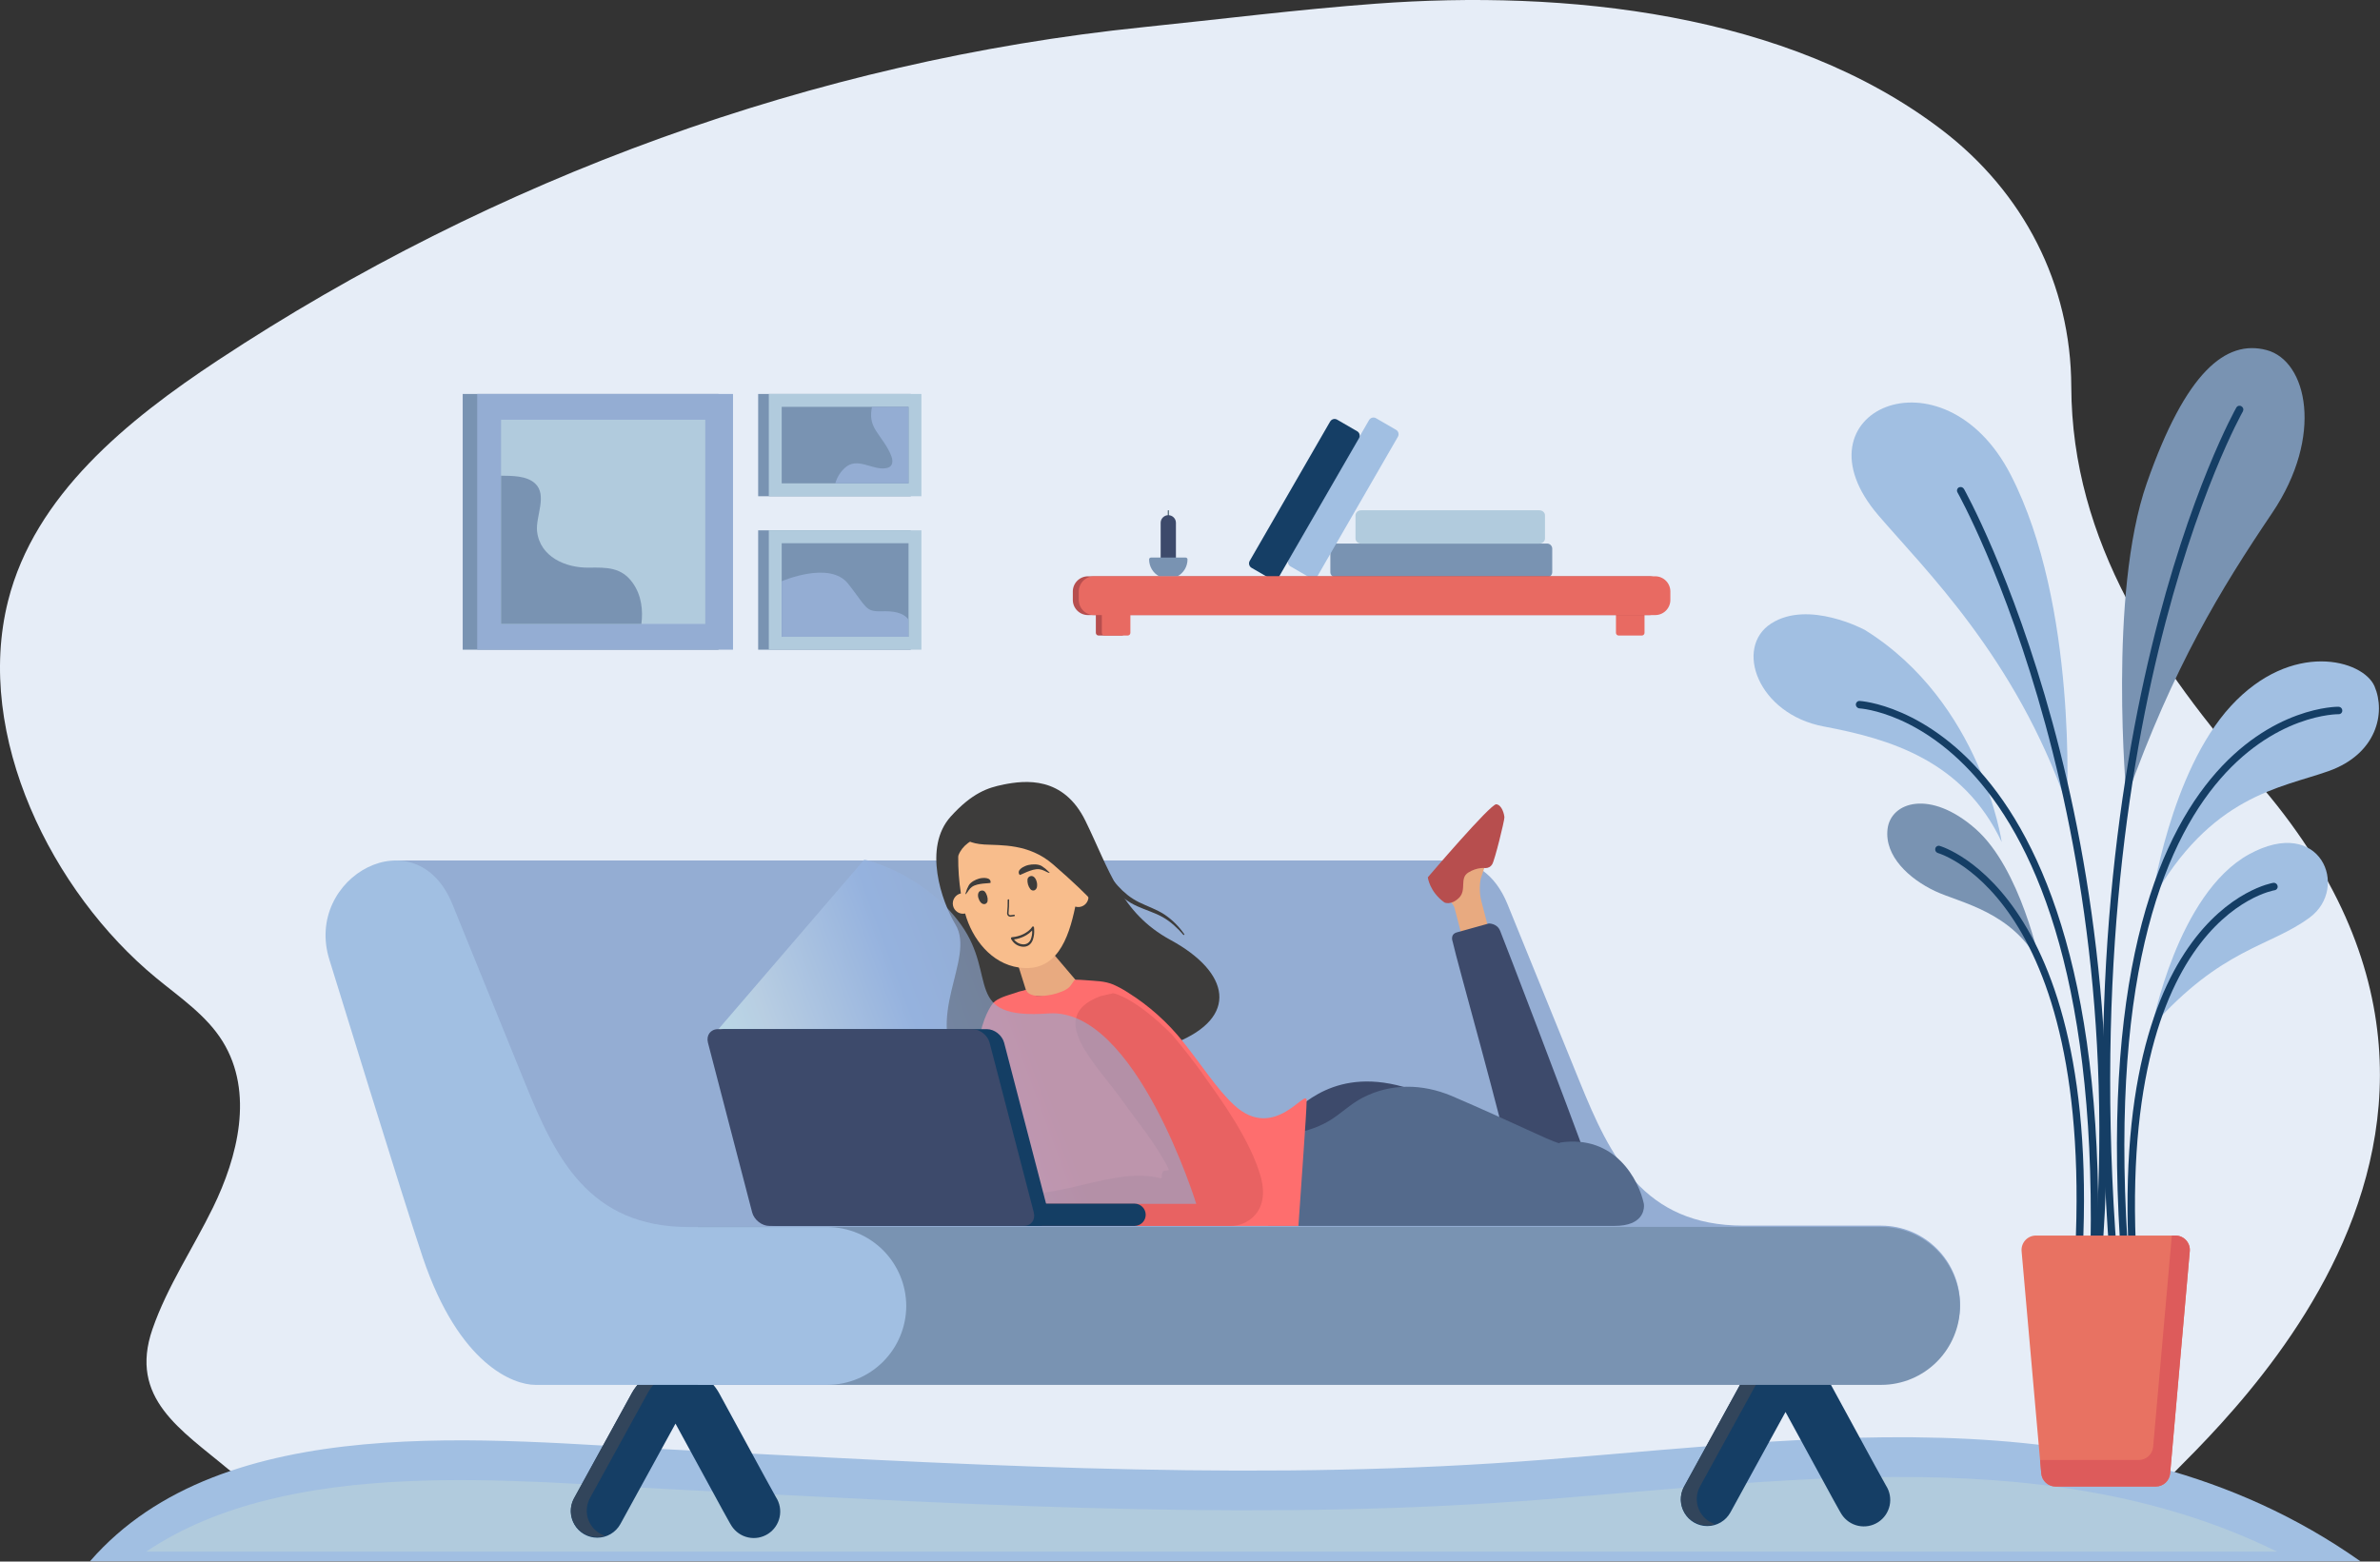 <?xml version="1.0" encoding="UTF-8"?> <svg xmlns="http://www.w3.org/2000/svg" width="2455" height="1611" viewBox="0 0 2455 1611" fill="none"><rect x="0" y="0" width="2455" height="1611" fill="#333333" stroke="none"/> <path d="M2223.11 1540.59C2233.98 1514.77 2662.29 1188.52 2326.88 804.589C2225.08 688.149 2137.05 559.149 2136.56 398.949C2136.24 292.949 2087.27 198.429 2003.32 134.219C1843.76 12.219 1613.44 -10.561 1419.32 3.799C1339.18 9.729 1259.43 19.799 1179.5 27.999C840.044 62.839 509.594 183.729 224.994 371.549C131.094 433.549 35.824 510.759 8.344 619.859C-26.816 759.409 53.944 920.439 160.654 1008.54C185.344 1028.94 212.944 1047.31 229.744 1074.54C262.274 1127.38 245.054 1193.82 219.744 1245.68C199.224 1287.68 172.594 1326.99 157.274 1371.19C132.504 1442.67 187.054 1475.19 235.504 1515.78C344.364 1606.89 2115.27 1602.45 2115.27 1602.45L2223.11 1540.59Z" fill="#E6EDF7"></path> <path d="M2434.81 1610.73H92.808L92.857 1610.67C230.508 1452.12 507.724 1486.16 695.269 1495.57C976.825 1509.71 1259.1 1527.54 1540.47 1509.66C1842.06 1490.49 2171.4 1424.94 2434.81 1610.73Z" fill="#A1BFE2"></path> <path d="M2348.81 1600.73H150.808C298.614 1501.28 531.315 1528.33 695.36 1536.56C976.857 1550.68 1259.07 1568.49 1540.39 1550.63C1810 1533.52 2101.79 1479.35 2348.81 1600.73Z" fill="#B1CBDD"></path> <path fill-rule="evenodd" clip-rule="evenodd" d="M2064.81 868.733C2064.81 868.733 2043.99 724.689 1923.6 649.871C1923.6 649.871 1865.53 618.497 1827 643.24C1788.48 667.982 1813.28 736.661 1881.1 749.454C1948.91 762.246 2024.84 784.176 2064.81 868.733Z" fill="#A1BFE2"></path> <path fill-rule="evenodd" clip-rule="evenodd" d="M2104.53 994.668C2104.53 994.668 2084.67 896.328 2037.83 855.128C1990.99 813.928 1950.3 827.308 1947.02 855.338C1943.74 883.368 1969.48 906.758 1995.97 919.278C2022.46 931.798 2075.7 940.068 2104.53 994.668Z" fill="#7993B2"></path> <path fill-rule="evenodd" clip-rule="evenodd" d="M2131.98 829.889C2131.98 829.889 2143.22 624.439 2074.22 490.149C2004.39 354.049 1846.22 425.149 1937.58 531.659C1986.05 588.159 2078.86 678.089 2131.96 829.929L2131.98 829.889Z" fill="#A1BFE2"></path> <path fill-rule="evenodd" clip-rule="evenodd" d="M2193.57 822.828C2193.57 822.828 2174.22 613.348 2214.47 498.358C2254.72 383.368 2296.1 350.038 2338.02 361.148C2379.94 372.258 2397.28 449.858 2343.81 529.148C2290.34 608.438 2242.32 686.898 2193.57 822.848V822.828Z" fill="#7993B2"></path> <path fill-rule="evenodd" clip-rule="evenodd" d="M2219.49 929.348C2219.49 929.348 2238.49 796.498 2301.21 728.348C2363.93 660.198 2437.6 680.588 2449.36 708.028C2461.12 735.468 2451.68 777.848 2401.96 795.518C2352.24 813.188 2280.6 820.298 2219.49 929.308V929.348Z" fill="#A1BFE2"></path> <path fill-rule="evenodd" clip-rule="evenodd" d="M2219.92 1058.9C2219.92 1058.9 2246.03 921.898 2319.92 881.348C2393.81 840.798 2423.92 915.958 2382.51 946.568C2341.1 977.178 2292.1 977.628 2219.88 1058.9H2219.92Z" fill="#A1BFE2"></path> <path fill-rule="evenodd" clip-rule="evenodd" d="M2313.58 424.399C2314.06 423.49 2314.17 422.43 2313.88 421.445C2313.59 420.46 2312.92 419.629 2312.02 419.128C2311.6 418.867 2311.12 418.694 2310.62 418.62C2310.13 418.546 2309.62 418.572 2309.14 418.697C2308.65 418.822 2308.19 419.043 2307.8 419.348C2307.4 419.652 2307.06 420.033 2306.81 420.469C2306.26 421.469 2114.45 760.238 2184.3 1382.62C2184.41 1383.65 2184.92 1384.6 2185.71 1385.26C2186.51 1385.93 2187.53 1386.26 2188.56 1386.19C2189.06 1386.16 2189.55 1386.02 2189.99 1385.79C2190.44 1385.57 2190.83 1385.25 2191.15 1384.87C2191.47 1384.48 2191.7 1384.04 2191.84 1383.56C2191.98 1383.08 2192.02 1382.57 2191.96 1382.08C2122.37 762.079 2313.04 425.379 2313.58 424.399Z" fill="#153E65"></path> <path fill-rule="evenodd" clip-rule="evenodd" d="M2025.87 504.498C2025.38 503.599 2024.57 502.923 2023.59 502.608C2022.62 502.294 2021.56 502.365 2020.63 502.808C2020.19 503.047 2019.8 503.372 2019.49 503.763C2019.18 504.155 2018.94 504.605 2018.81 505.088C2018.67 505.571 2018.63 506.076 2018.69 506.574C2018.75 507.072 2018.91 507.553 2019.16 507.988C2019.72 508.988 2215.55 858.248 2153.26 1367.5C2153.14 1368.53 2153.43 1369.56 2154.05 1370.39C2154.68 1371.21 2155.6 1371.76 2156.62 1371.92C2157.12 1372 2157.62 1371.99 2158.11 1371.87C2158.59 1371.75 2159.05 1371.54 2159.45 1371.24C2159.85 1370.94 2160.18 1370.57 2160.43 1370.13C2160.68 1369.7 2160.84 1369.22 2160.9 1368.73C2223.51 856.988 2026.43 505.518 2025.9 504.498H2025.87Z" fill="#153E65"></path> <path fill-rule="evenodd" clip-rule="evenodd" d="M1918.34 723.149C1917.85 723.104 1917.34 723.16 1916.87 723.316C1916.4 723.471 1915.96 723.722 1915.58 724.052C1915.21 724.383 1914.91 724.786 1914.69 725.238C1914.48 725.689 1914.36 726.18 1914.34 726.679C1914.3 727.714 1914.67 728.723 1915.36 729.495C1916.05 730.268 1917.01 730.742 1918.04 730.819C1918.82 730.879 2190.34 745.819 2153.22 1367.74C2153.16 1368.77 2153.51 1369.79 2154.18 1370.57C2154.86 1371.36 2155.81 1371.85 2156.84 1371.95C2157.34 1372 2157.85 1371.96 2158.32 1371.81C2158.8 1371.66 2159.25 1371.42 2159.63 1371.1C2160.01 1370.77 2160.32 1370.38 2160.55 1369.93C2160.77 1369.48 2160.9 1368.99 2160.92 1368.49C2198.52 738.679 1919.15 723.209 1918.34 723.149Z" fill="#153E65"></path> <path fill-rule="evenodd" clip-rule="evenodd" d="M2001.02 872.728C2000.55 872.571 2000.04 872.512 1999.55 872.555C1999.05 872.598 1998.56 872.742 1998.12 872.979C1997.68 873.215 1997.29 873.54 1996.98 873.932C1996.66 874.324 1996.44 874.775 1996.3 875.258C1996.05 876.26 1996.19 877.322 1996.7 878.22C1997.21 879.119 1998.05 879.785 1999.04 880.078C1999.54 880.238 2174.53 929.948 2136.64 1348.08C2136.56 1349.11 2136.87 1350.14 2137.52 1350.94C2138.18 1351.74 2139.12 1352.26 2140.14 1352.39C2140.64 1352.46 2141.14 1352.43 2141.63 1352.3C2142.11 1352.17 2142.56 1351.94 2142.95 1351.63C2143.34 1351.32 2143.67 1350.93 2143.9 1350.49C2144.14 1350.05 2144.28 1349.57 2144.32 1349.07C2182.79 924.488 2001.54 872.918 2001.02 872.758V872.728Z" fill="#153E65"></path> <path fill-rule="evenodd" clip-rule="evenodd" d="M2412.45 736.809C2412.95 736.81 2413.45 736.708 2413.9 736.511C2414.36 736.314 2414.77 736.026 2415.12 735.663C2415.46 735.3 2415.72 734.872 2415.89 734.403C2416.06 733.935 2416.13 733.436 2416.1 732.939C2416.06 731.909 2415.62 730.938 2414.87 730.226C2414.13 729.514 2413.13 729.118 2412.1 729.119C2411.31 729.119 2135.62 725.429 2190.98 1334.93C2191.07 1335.96 2191.55 1336.92 2192.33 1337.61C2193.11 1338.29 2194.12 1338.65 2195.15 1338.6C2195.65 1338.58 2196.14 1338.46 2196.59 1338.24C2197.04 1338.03 2197.44 1337.73 2197.77 1337.35C2198.1 1336.98 2198.34 1336.54 2198.5 1336.07C2198.65 1335.59 2198.71 1335.09 2198.66 1334.6C2144.01 733.149 2411.68 736.819 2412.45 736.809Z" fill="#153E65"></path> <path fill-rule="evenodd" clip-rule="evenodd" d="M2346.42 918.398C2346.92 918.309 2347.39 918.12 2347.8 917.843C2348.22 917.566 2348.58 917.206 2348.85 916.787C2349.12 916.368 2349.31 915.897 2349.39 915.404C2349.48 914.911 2349.46 914.405 2349.34 913.918C2349.13 912.905 2348.52 912.016 2347.66 911.438C2346.8 910.859 2345.75 910.637 2344.73 910.818C2344.21 910.918 2160.17 940.818 2200.28 1354.33C2200.38 1355.36 2200.87 1356.32 2201.65 1357C2202.44 1357.68 2203.46 1358.03 2204.49 1357.97C2204.99 1357.94 2205.48 1357.82 2205.93 1357.6C2206.38 1357.38 2206.78 1357.07 2207.1 1356.69C2207.43 1356.31 2207.67 1355.86 2207.82 1355.39C2207.97 1354.91 2208.02 1354.41 2207.96 1353.91C2168.52 947.218 2345.96 918.488 2346.42 918.398Z" fill="#153E65"></path> <path fill-rule="evenodd" clip-rule="evenodd" d="M2223.71 1533.61H2120.35C2116.64 1533.61 2113.07 1532.22 2110.34 1529.72C2107.6 1527.21 2105.9 1523.77 2105.57 1520.08L2085.3 1290.81C2085.12 1288.76 2085.37 1286.69 2086.03 1284.74C2086.69 1282.79 2087.75 1281 2089.14 1279.48C2090.53 1277.97 2092.22 1276.75 2094.1 1275.92C2095.99 1275.1 2098.03 1274.67 2100.08 1274.67H2243.99C2246.05 1274.67 2248.09 1275.1 2249.97 1275.92C2251.86 1276.75 2253.55 1277.97 2254.94 1279.48C2256.33 1281 2257.39 1282.79 2258.05 1284.74C2258.71 1286.69 2258.96 1288.76 2258.77 1290.81L2238.5 1520.08C2238.17 1523.77 2236.47 1527.21 2233.74 1529.72C2231 1532.22 2227.42 1533.61 2223.71 1533.61Z" fill="#E87262"></path> <path fill-rule="evenodd" clip-rule="evenodd" d="M2104.37 1506.23L2105.6 1520.08C2105.93 1523.77 2107.63 1527.21 2110.36 1529.72C2113.1 1532.22 2116.67 1533.61 2120.38 1533.61H2223.74C2227.45 1533.61 2231.03 1532.22 2233.76 1529.72C2236.5 1527.21 2238.2 1523.77 2238.52 1520.08L2258.79 1290.81C2258.98 1288.76 2258.73 1286.69 2258.07 1284.74C2257.41 1282.79 2256.35 1281 2254.96 1279.48C2253.57 1277.97 2251.88 1276.75 2249.99 1275.92C2248.11 1275.1 2246.07 1274.67 2244.01 1274.67H2240.28L2220.99 1492.67C2220.67 1496.36 2218.97 1499.8 2216.23 1502.31C2213.5 1504.81 2209.92 1506.21 2206.21 1506.21L2104.37 1506.23Z" fill="#DD5B5B"></path> <path fill-rule="evenodd" clip-rule="evenodd" d="M477.274 670.269H741.114V406.429H477.274V670.269Z" fill="#7993B2"></path> <path fill-rule="evenodd" clip-rule="evenodd" d="M782.054 670.269H939.464V547.129H782.054V670.269Z" fill="#7993B2"></path> <path fill-rule="evenodd" clip-rule="evenodd" d="M782.054 511.959H939.464V406.429H782.054V511.959Z" fill="#7993B2"></path> <path fill-rule="evenodd" clip-rule="evenodd" d="M492.264 670.269H756.104V406.429H492.264V670.269Z" fill="#94ADD3"></path> <path d="M727.504 433.028H516.854V643.678H727.504V433.028Z" fill="#B1CBDD"></path> <path fill-rule="evenodd" clip-rule="evenodd" d="M793.043 511.959H950.443V406.429H793.043V511.959Z" fill="#B1CBDD"></path> <path d="M937.154 419.729H806.333V498.659H937.154V419.729Z" fill="#7993B2"></path> <path fill-rule="evenodd" clip-rule="evenodd" d="M793.043 670.269H950.443V547.129H793.043V670.269Z" fill="#B1CBDD"></path> <path d="M937.154 560.429H806.333V656.979H937.154V560.429Z" fill="#7993B2"></path> <path fill-rule="evenodd" clip-rule="evenodd" d="M661.614 643.678H516.854V490.748C528.124 490.968 543.134 490.568 551.994 498.808C564.934 510.858 552.334 533.028 553.994 548.108C556.924 574.578 583.544 585.948 607.244 585.618C625.684 585.358 641.244 584.978 652.934 601.748C661.874 614.598 663.324 629.738 661.614 643.678Z" fill="#7993B2"></path> <path fill-rule="evenodd" clip-rule="evenodd" d="M937.154 419.729V498.659H861.624C863.365 492.402 866.879 486.782 871.744 482.479C883.644 471.789 898.114 483.688 911.214 483.258C915.094 483.128 919.293 482.198 920.293 477.818C920.903 475.148 920.124 472.358 919.124 469.818C915.494 460.498 909.004 452.818 903.624 444.458C898.244 436.098 897.693 429.098 899.433 419.748L937.154 419.729Z" fill="#94ADD3"></path> <path fill-rule="evenodd" clip-rule="evenodd" d="M937.154 639.089V656.979H806.333V599.649C806.333 599.649 855.813 578.149 874.813 602.149C893.813 626.149 892.464 631.149 908.894 630.649C920.954 630.279 931.024 631.439 937.154 639.089Z" fill="#94ADD3"></path> <path fill-rule="evenodd" clip-rule="evenodd" d="M1595.87 595.519H1377.54C1376.14 595.519 1374.8 594.962 1373.81 593.972C1372.82 592.982 1372.26 591.639 1372.26 590.239V566.049C1372.26 564.648 1372.82 563.305 1373.81 562.315C1374.8 561.325 1376.14 560.769 1377.54 560.769H1595.87C1597.27 560.771 1598.61 561.328 1599.6 562.318C1600.59 563.308 1601.15 564.649 1601.15 566.049V590.239C1601.15 591.638 1600.59 592.98 1599.6 593.969C1598.61 594.959 1597.27 595.516 1595.87 595.519Z" fill="#7993B2"></path> <path fill-rule="evenodd" clip-rule="evenodd" d="M1587.89 526.438H1403.99C1400.82 526.438 1398.21 528.788 1398.21 531.648V555.558C1398.21 558.418 1400.82 560.768 1403.99 560.768H1587.89C1591.07 560.768 1593.67 558.418 1593.67 555.558V531.648C1593.67 528.788 1591.07 526.438 1587.89 526.438Z" fill="#B1CBDD"></path> <path fill-rule="evenodd" clip-rule="evenodd" d="M1412.22 433.358L1329.22 577.198C1328.54 578.397 1328.35 579.818 1328.71 581.152C1329.07 582.486 1329.94 583.624 1331.13 584.318L1351.83 596.318C1353.03 597.007 1354.46 597.194 1355.79 596.836C1357.13 596.478 1358.27 595.605 1358.96 594.408L1441.96 450.578C1442.65 449.377 1442.83 447.956 1442.47 446.621C1442.12 445.286 1441.25 444.146 1440.05 443.448L1419.35 431.448C1418.16 430.762 1416.73 430.578 1415.4 430.935C1414.07 431.293 1412.93 432.164 1412.23 433.358H1412.22Z" fill="#A1BFE2"></path> <path fill-rule="evenodd" clip-rule="evenodd" d="M1372.07 434.839L1289.07 578.669C1288.39 579.87 1288.21 581.293 1288.57 582.628C1288.93 583.963 1289.8 585.102 1290.99 585.799L1311.69 597.799C1312.89 598.483 1314.31 598.664 1315.65 598.302C1316.98 597.94 1318.11 597.065 1318.8 595.869L1401.86 452.039C1402.55 450.84 1402.73 449.419 1402.38 448.085C1402.02 446.751 1401.15 445.613 1399.95 444.919L1379.24 432.919C1378.05 432.23 1376.62 432.044 1375.29 432.402C1373.95 432.76 1372.82 433.633 1372.12 434.829L1372.07 434.839Z" fill="#153E65"></path> <path fill-rule="evenodd" clip-rule="evenodd" d="M1669.68 628.559H1693.55C1694.29 628.561 1695 628.857 1695.53 629.382C1696.05 629.907 1696.34 630.618 1696.34 631.359V652.869C1696.34 653.609 1696.05 654.32 1695.53 654.845C1695 655.37 1694.29 655.666 1693.55 655.669H1669.68C1668.94 655.666 1668.23 655.37 1667.71 654.845C1667.19 654.32 1666.89 653.609 1666.89 652.869V631.359C1666.89 630.618 1667.19 629.907 1667.71 629.382C1668.23 628.857 1668.94 628.561 1669.68 628.559Z" fill="#E86A62"></path> <path fill-rule="evenodd" clip-rule="evenodd" d="M1701.16 594.549H1122.29C1118.14 594.551 1114.15 596.203 1111.22 599.141C1108.28 602.079 1106.63 606.064 1106.62 610.219V618.889C1106.62 623.045 1108.27 627.03 1111.21 629.969C1114.15 632.908 1118.14 634.559 1122.29 634.559H1130.39V652.869C1130.39 653.611 1130.69 654.324 1131.21 654.849C1131.74 655.374 1132.45 655.669 1133.19 655.669H1157.05C1157.79 655.666 1158.5 655.37 1159.03 654.845C1159.55 654.32 1159.84 653.61 1159.84 652.869V634.559H1701.16C1703.22 634.56 1705.26 634.156 1707.16 633.369C1709.07 632.582 1710.79 631.428 1712.25 629.973C1713.71 628.517 1714.86 626.79 1715.65 624.888C1716.44 622.986 1716.84 620.947 1716.84 618.889V610.219C1716.84 606.062 1715.19 602.076 1712.25 599.138C1709.31 596.199 1705.32 594.549 1701.16 594.549Z" fill="#B74E4E"></path> <path d="M1205.12 533.649C1204.99 533.649 1204.86 533.596 1204.77 533.502C1204.68 533.409 1204.62 533.281 1204.62 533.149V526.839C1204.62 526.706 1204.68 526.579 1204.77 526.485C1204.86 526.392 1204.99 526.339 1205.12 526.339C1205.26 526.339 1205.38 526.392 1205.48 526.485C1205.57 526.579 1205.62 526.706 1205.62 526.839V533.149C1205.62 533.281 1205.57 533.409 1205.48 533.502C1205.38 533.596 1205.26 533.649 1205.12 533.649Z" fill="#314B59"></path> <path fill-rule="evenodd" clip-rule="evenodd" d="M1205.12 585.558C1203.04 585.551 1201.04 584.718 1199.56 583.242C1198.08 581.766 1197.25 579.766 1197.24 577.679V539.359C1197.25 537.271 1198.08 535.271 1199.56 533.795C1201.04 532.319 1203.04 531.486 1205.12 531.479C1207.21 531.486 1209.21 532.319 1210.68 533.796C1212.16 535.272 1212.99 537.272 1212.99 539.359V577.679C1212.99 579.765 1212.16 581.765 1210.68 583.241C1209.21 584.718 1207.21 585.551 1205.12 585.558Z" fill="#3D4A6B"></path> <path fill-rule="evenodd" clip-rule="evenodd" d="M1224.93 577.149C1224.93 580.707 1223.98 584.2 1222.16 587.261C1220.34 590.321 1217.74 592.835 1214.61 594.539H1195.61C1192.49 592.832 1189.89 590.317 1188.08 587.257C1186.27 584.197 1185.31 580.705 1185.31 577.149C1185.32 576.638 1185.52 576.148 1185.88 575.787C1186.24 575.426 1186.73 575.221 1187.24 575.219H1223C1223.51 575.221 1224 575.426 1224.37 575.787C1224.73 576.148 1224.93 576.638 1224.93 577.149Z" fill="#7993B2"></path> <path fill-rule="evenodd" clip-rule="evenodd" d="M1707.33 594.549H1128.46C1126.41 594.549 1124.37 594.954 1122.47 595.742C1120.57 596.529 1118.84 597.683 1117.38 599.138C1115.93 600.594 1114.77 602.321 1113.99 604.222C1113.2 606.123 1112.79 608.161 1112.79 610.219V618.889C1112.79 620.947 1113.2 622.985 1113.98 624.887C1114.77 626.789 1115.92 628.517 1117.38 629.972C1118.84 631.427 1120.56 632.582 1122.47 633.369C1124.37 634.156 1126.41 634.56 1128.46 634.559H1136.55V652.869C1136.56 653.611 1136.85 654.321 1137.38 654.846C1137.9 655.37 1138.61 655.666 1139.35 655.669H1163.22C1163.96 655.666 1164.67 655.37 1165.2 654.845C1165.72 654.32 1166.01 653.61 1166.01 652.869V634.559H1707.33C1709.39 634.56 1711.43 634.156 1713.33 633.369C1715.23 632.582 1716.96 631.427 1718.42 629.972C1719.87 628.517 1721.03 626.789 1721.81 624.887C1722.6 622.985 1723 620.947 1723 618.889V610.219C1723 608.161 1722.6 606.123 1721.81 604.222C1721.02 602.321 1719.87 600.594 1718.41 599.138C1716.96 597.683 1715.23 596.529 1713.33 595.742C1711.43 594.954 1709.39 594.549 1707.33 594.549Z" fill="#E86A62"></path> <path fill-rule="evenodd" clip-rule="evenodd" d="M1940.63 1264.44H1798.44C1695.15 1264.44 1660.8 1193.05 1629.78 1116.74L1554.99 932.785C1542.02 900.868 1519.54 887.733 1496.85 887.733H409.808L476.978 1217.4L676.634 1426.73H1940.63C1962.14 1426.68 1982.76 1418.11 1997.97 1402.91C2013.18 1387.7 2021.75 1367.1 2021.81 1345.6V1345.6C2021.75 1324.1 2013.18 1303.49 1997.97 1288.29C1982.76 1273.09 1962.14 1264.52 1940.63 1264.46V1264.44Z" fill="#94ADD3"></path> <path d="M616.042 1586.38C611.309 1586.38 606.659 1585.14 602.548 1582.79C598.438 1580.44 595.01 1577.06 592.602 1572.98C590.193 1568.9 588.887 1564.27 588.812 1559.53C588.736 1554.79 589.895 1550.12 592.173 1545.97L651.704 1437.45C656.136 1429.36 662.659 1422.61 670.591 1417.91C678.523 1413.21 687.57 1410.73 696.788 1410.73H696.897C706.131 1410.75 715.19 1413.26 723.122 1417.99C731.055 1422.72 737.569 1429.5 741.981 1437.62C791.442 1528.69 799.241 1542.57 800.437 1544.62C804.364 1550.7 805.718 1558.09 804.201 1565.16C802.684 1572.24 798.42 1578.43 792.347 1582.36C789.34 1584.3 785.979 1585.64 782.457 1586.29C778.934 1586.93 775.319 1586.88 771.818 1586.13C764.746 1584.61 758.567 1580.34 754.64 1574.26C753.488 1572.53 751.908 1570.17 696.777 1468.69L639.966 1572.26C637.61 1576.55 634.145 1580.12 629.936 1582.6C625.727 1585.09 620.928 1586.39 616.042 1586.38ZM800.009 1543.96C800.13 1544.14 800.25 1544.32 800.36 1544.51L800.009 1543.96Z" fill="#153E65"></path> <path d="M696.717 1410.73H696.607C687.406 1410.73 678.373 1413.2 670.455 1417.89C662.536 1422.57 656.023 1429.29 651.594 1437.35L592.173 1545.46C589.554 1550.22 588.422 1555.65 588.924 1561.06C589.426 1566.47 591.538 1571.6 594.988 1575.8C598.439 1580 603.068 1583.07 608.281 1584.61C613.493 1586.16 619.049 1586.1 624.232 1584.46C622.541 1583.93 620.905 1583.23 619.349 1582.38C616.216 1580.66 613.452 1578.34 611.216 1575.55C608.981 1572.77 607.316 1569.57 606.317 1566.14C605.319 1562.71 605.006 1559.12 605.397 1555.57C605.788 1552.02 606.875 1548.59 608.597 1545.46L668.018 1437.35C671.774 1430.51 677.039 1424.63 683.414 1420.13C689.788 1415.63 697.105 1412.65 704.808 1411.4C702.133 1410.96 699.427 1410.74 696.717 1410.73Z" fill="#32455B"></path> <path d="M1761.04 1574.38C1756.31 1574.38 1751.66 1573.14 1747.55 1570.79C1743.44 1568.44 1740.01 1565.06 1737.6 1560.98C1735.19 1556.9 1733.89 1552.27 1733.81 1547.53C1733.74 1542.79 1734.89 1538.12 1737.17 1533.97L1796.7 1425.45C1801.14 1417.36 1807.66 1410.61 1815.6 1405.91C1823.53 1401.21 1832.58 1398.73 1841.8 1398.73H1841.9C1851.13 1398.75 1860.19 1401.26 1868.12 1405.99C1876.06 1410.72 1882.57 1417.5 1886.98 1425.62C1936.44 1516.69 1944.24 1530.57 1945.44 1532.62C1949.36 1538.7 1950.72 1546.09 1949.2 1553.16C1947.68 1560.24 1943.42 1566.43 1937.35 1570.36C1934.34 1572.3 1930.98 1573.64 1927.46 1574.29C1923.93 1574.93 1920.32 1574.88 1916.82 1574.13C1909.75 1572.61 1903.57 1568.34 1899.64 1562.26C1898.49 1560.53 1896.91 1558.17 1841.78 1456.69L1784.97 1560.26C1782.61 1564.55 1779.15 1568.12 1774.94 1570.6C1770.73 1573.09 1765.93 1574.39 1761.04 1574.38ZM1945.01 1531.96C1945.13 1532.14 1945.25 1532.32 1945.36 1532.51C1945.22 1532.27 1945.1 1532.08 1945.01 1531.96Z" fill="#153E65"></path> <path d="M1841.74 1398.73H1841.63C1832.43 1398.73 1823.4 1401.2 1815.48 1405.89C1807.56 1410.57 1801.04 1417.29 1796.62 1425.35L1737.17 1533.46C1734.55 1538.22 1733.42 1543.65 1733.92 1549.06C1734.43 1554.47 1736.54 1559.6 1739.99 1563.8C1743.44 1568 1748.07 1571.07 1753.28 1572.61C1758.49 1574.16 1764.05 1574.1 1769.23 1572.46C1767.54 1571.93 1765.91 1571.23 1764.35 1570.38C1761.22 1568.66 1758.45 1566.34 1756.22 1563.55C1753.98 1560.77 1752.32 1557.57 1751.32 1554.14C1750.32 1550.71 1750.01 1547.12 1750.4 1543.57C1750.79 1540.02 1751.88 1536.59 1753.6 1533.46L1813.02 1425.35C1816.77 1418.51 1822.04 1412.63 1828.41 1408.13C1834.79 1403.63 1842.11 1400.65 1849.81 1399.4C1847.14 1398.96 1844.44 1398.74 1841.74 1398.73Z" fill="#32455B"></path> <path fill-rule="evenodd" clip-rule="evenodd" d="M1940.65 1265.73H719.808V1428.73H1940.65C1962.15 1428.68 1982.76 1420.07 1997.97 1404.8C2013.18 1389.53 2021.75 1368.83 2021.81 1347.23C2021.75 1325.64 2013.18 1304.94 1997.97 1289.67C1982.76 1274.4 1962.15 1265.79 1940.65 1265.73Z" fill="#7993B2"></path> <path fill-rule="evenodd" clip-rule="evenodd" d="M853.433 1265.9H710.844C607.264 1265.9 572.844 1194.25 541.738 1117.67L466.74 932.984C429.29 840.747 312.967 904.61 339.781 990.083C339.781 990.083 417.205 1241.54 436.249 1297.71C473.666 1408.14 529.785 1428.73 552.231 1428.73H853.433C874.995 1428.67 895.656 1420.07 910.903 1404.82C926.151 1389.57 934.744 1368.9 934.808 1347.32C934.747 1325.75 926.155 1305.08 910.907 1289.82C895.66 1274.57 874.997 1265.97 853.433 1265.9Z" fill="#A1BFE2"></path> <path fill-rule="evenodd" clip-rule="evenodd" d="M1297.81 1156.46C1297.81 1156.46 1317.97 1159.9 1331.96 1148.85C1345.96 1137.8 1386.59 1093.96 1469.89 1129.18C1479.76 1133.34 1489.07 1137.33 1497.81 1141.15C1467.56 1128.4 1435.23 1127.92 1405.9 1143.37C1395.75 1148.71 1386.53 1155.51 1377.35 1162.44C1357.04 1177.85 1328.82 1183.77 1304.04 1186.67C1302.95 1186.79 1301.6 1186.83 1300.88 1185.96C1300.51 1185.38 1300.31 1184.7 1300.31 1184.01C1299.52 1174.83 1298.69 1165.64 1297.81 1156.46Z" fill="#3D4A6B"></path> <path fill-rule="evenodd" clip-rule="evenodd" d="M1512.14 976.69L1509.25 970.754L1500.17 935.947C1499.35 934.061 1498.24 932.318 1496.87 930.781C1493.11 926.011 1487.43 919.911 1486.49 918.086C1485.13 915.427 1486.1 902.447 1486.86 898.908C1487.61 895.369 1536.19 842.854 1539.4 841.008C1542.61 839.161 1546 846.987 1544.4 853.768C1542.81 860.55 1528.62 902.414 1527.56 906.041C1526.51 909.668 1525.58 920.329 1527.96 929.374C1530.33 938.419 1538.59 970.139 1538.59 970.139L1512.2 976.733L1512.14 976.69Z" fill="#E8AA80"></path> <path fill-rule="evenodd" clip-rule="evenodd" d="M1490.01 931.072C1490.01 931.072 1496.72 934.359 1504.97 926.274C1513.23 918.188 1505.15 906.07 1514.53 900.187C1523.92 894.303 1532.12 895.574 1532.12 895.574C1533.53 895.627 1534.93 895.302 1536.17 894.634C1537.4 893.965 1538.44 892.977 1539.17 891.772C1541.88 887.521 1551.93 846.512 1551.81 843.28C1551.69 840.048 1549.26 830.406 1543.43 829.738C1537.61 829.069 1472.81 905.117 1472.81 905.117C1472.81 905.117 1474.49 919.93 1489.98 931.072H1490.01Z" fill="#B74E4E"></path> <path fill-rule="evenodd" clip-rule="evenodd" d="M1560.19 1209.73C1551.11 1161.72 1503.01 992.752 1498.39 971.282C1498.39 971.282 1495.46 963.92 1502.77 961.894L1535.66 952.736C1535.66 952.736 1544.12 952.364 1547.35 960.141C1550.59 967.919 1615.4 1136.31 1639.81 1204.22L1560.15 1209.7L1560.19 1209.73Z" fill="#3D4A6B"></path> <path d="M1497.11 1130.51C1562.29 1158.52 1597.08 1176.35 1607.87 1179.36C1608.37 1179.5 1608.85 1179.27 1609.31 1178.71C1666.11 1170.29 1690.56 1217.44 1695.69 1242.07C1695.69 1242.07 1697.97 1255.83 1682.81 1261.91C1678.52 1263.63 1672.83 1264.73 1665.29 1264.73H1308.26C1306.77 1249.14 1305.68 1233.5 1304.35 1217.88C1303.13 1203.56 1298.99 1189.38 1299.95 1174.88C1299.95 1174.98 1326.77 1170.62 1329.48 1170.22C1343.64 1168.15 1357.56 1164.09 1370.01 1156.93C1382.45 1149.76 1392.85 1138.95 1405.91 1132.28C1435.06 1117.41 1467.16 1118.06 1497.11 1130.51Z" fill="#546A8C"></path> <path d="M1034.82 809.446C1057.58 804.863 1096.92 800.434 1119.69 846.93C1143.99 896.55 1155.8 941.731 1207.4 969.72C1269.15 1003.24 1277.92 1049.6 1212.7 1075.8C1147.49 1102.01 1018.38 1138.89 992.553 1105.33C950.508 1050.71 1006.99 989.345 985.617 953.889C971.218 929.967 951.902 874.273 980.722 842.369C1002.94 817.811 1019.29 812.56 1034.82 809.479V809.446Z" fill="#3D3C3B"></path> <path d="M1113.81 1016.07L1086.31 983.733L1048.81 991.317L1060.01 1026.95L1084.4 1028.73L1113.81 1016.07Z" fill="#E8AA80"></path> <path d="M1112.35 914.591C1113.35 905.024 1113.46 895.384 1112.68 885.796C1109.64 856.032 1003.99 842.892 988.7 882.258C988.518 882.729 988.422 883.229 988.415 883.735C988.299 896.445 989.22 909.143 991.169 921.701C988.431 922.286 986.036 923.94 984.511 926.298C982.986 928.657 982.457 931.528 983.039 934.279C983.621 937.031 985.267 939.437 987.614 940.969C989.962 942.501 992.819 943.033 995.557 942.448C1002.77 968.464 1022.4 994.095 1051.01 998.152C1089.66 1003.66 1102.17 969.038 1109.16 935.316C1110.61 935.761 1112.14 935.887 1113.64 935.685C1115.15 935.483 1116.59 934.958 1117.87 934.145C1119.16 933.332 1120.25 932.251 1121.08 930.975C1121.91 929.699 1122.46 928.258 1122.69 926.751C1122.92 925.243 1122.82 923.704 1122.4 922.238C1121.98 920.772 1121.25 919.414 1120.27 918.256C1119.28 917.098 1118.05 916.167 1116.68 915.527C1115.3 914.887 1113.8 914.553 1112.28 914.547L1112.35 914.591Z" fill="#F8BD8C"></path> <path d="M1017.23 921.904C1016.02 919.4 1014.27 918.159 1011.6 918.99C1009.52 919.638 1008.79 921.613 1008.81 923.761C1008.83 924.648 1008.97 925.529 1009.22 926.384C1009.47 927.268 1009.81 928.125 1010.24 928.942C1010.64 929.725 1011.15 930.451 1011.75 931.1C1012.26 931.739 1012.95 932.222 1013.73 932.491C1014.51 932.761 1015.35 932.806 1016.16 932.622C1016.86 932.388 1017.48 931.956 1017.94 931.38C1018.39 930.805 1018.67 930.111 1018.73 929.384C1018.93 927.679 1018.75 925.951 1018.2 924.322C1017.95 923.504 1017.63 922.71 1017.24 921.948L1017.23 921.904Z" fill="#3D3C3B"></path> <path d="M1059.86 907.185C1059.99 906.366 1060.36 905.609 1060.93 905.016C1061.5 904.423 1062.23 904.025 1063.02 903.874C1065.15 903.277 1066.92 904.656 1068.09 906.564C1068.56 907.376 1068.94 908.244 1069.21 909.15C1069.79 910.96 1069.95 912.885 1069.68 914.771C1069.59 915.629 1069.27 916.446 1068.75 917.127C1068.24 917.808 1067.54 918.326 1066.75 918.621C1066.01 918.804 1065.24 918.763 1064.53 918.501C1063.81 918.24 1063.19 917.77 1062.73 917.15C1060.58 914.317 1059.56 910.758 1059.86 907.185Z" fill="#3D3C3B"></path> <path d="M1066.08 955.929C1065.99 955.852 1065.88 955.796 1065.76 955.764C1065.64 955.732 1065.52 955.725 1065.4 955.743C1065.28 955.761 1065.17 955.804 1065.06 955.869C1064.96 955.934 1064.87 956.02 1064.8 956.122C1063.03 959.041 1059.39 961.688 1056.46 963.278C1053.49 964.81 1050.31 965.886 1047.03 966.47C1045.93 966.663 1044.9 966.799 1043.83 966.89C1043.69 966.897 1043.55 966.934 1043.42 967.001C1043.29 967.068 1043.18 967.162 1043.1 967.276C1042.94 967.481 1042.84 967.727 1042.82 967.986C1042.79 968.245 1042.83 968.507 1042.94 968.741C1043.2 969.179 1043.48 969.601 1043.78 970.002L1043.89 970.173C1045.26 972.255 1047.12 973.949 1049.29 975.095C1051.47 976.241 1053.89 976.802 1056.33 976.727C1060.47 976.465 1063.71 974.159 1065.44 969.412C1066.56 966.003 1067 962.4 1066.74 958.814C1066.74 958.189 1066.74 957.564 1066.61 956.94C1066.6 956.742 1066.55 956.549 1066.46 956.374C1066.36 956.2 1066.24 956.048 1066.08 955.929ZM1062.89 969.945C1061.1 973.183 1058.26 974.489 1054.74 974.228C1053.01 974.048 1051.33 973.509 1049.81 972.642C1048.29 971.774 1046.96 970.598 1045.89 969.184C1049.39 968.722 1052.8 967.718 1056 966.208C1058.02 965.258 1059.93 964.081 1061.69 962.699C1062.75 961.855 1063.75 960.937 1064.68 959.95C1064.91 963.383 1064.29 966.822 1062.89 969.945Z" fill="#3D3C3B"></path> <path d="M1021.66 910.845C1021.66 911.041 1014.83 911.466 1014.16 911.553C1010.2 912.053 1006.04 912.641 1002.66 914.906C1001.27 915.941 1000.06 917.208 999.098 918.651C998.133 919.957 997.168 921.841 995.808 922.733C995.817 922.199 995.925 921.672 996.126 921.177C996.882 918.394 997.988 915.717 999.416 913.207C1001.51 909.843 1006.14 907.514 1009.89 906.425C1013.64 905.336 1022.71 904.759 1021.74 910.845H1021.66Z" fill="#3D3C3B"></path> <path d="M1051.81 902.727C1051.95 902.898 1058.66 899.774 1059.34 899.517C1063.39 897.945 1067.66 896.308 1072.08 896.758C1073.97 897.014 1075.8 897.589 1077.5 898.458C1079.1 899.197 1081.03 900.48 1082.81 900.598C1082.53 900.099 1082.16 899.653 1081.72 899.282C1079.54 897.039 1077.09 895.064 1074.43 893.399C1070.65 891.259 1065 891.484 1060.84 892.393C1056.68 893.302 1047.74 897.453 1051.88 902.716L1051.81 902.727Z" fill="#3D3C3B"></path> <path d="M995.808 865.487C995.808 865.487 999.97 870.323 1015.49 871.257C1032.21 872.257 1061.18 870.059 1086.06 891.591C1129.73 929.424 1134.81 939.733 1134.81 939.733L1096.05 838.733L995.808 865.487Z" fill="#3D3C3B"></path> <path d="M1134.05 892.307C1134.37 892.162 1134.71 892.034 1135.05 891.924C1135.26 891.848 1135.48 891.794 1135.71 891.76C1136.08 891.694 1136.28 891.76 1136.38 891.858L1136.88 892.602L1137.86 894.09L1139.86 897.044C1141.21 899.002 1142.58 900.95 1144 902.843C1146.8 906.638 1149.79 910.289 1152.96 913.783C1156.09 917.261 1159.5 920.474 1163.16 923.389C1166.82 926.27 1170.77 928.764 1174.95 930.829C1183.38 934.997 1192.79 938.038 1201.16 943.465C1209.29 948.97 1216.3 955.961 1221.81 964.066L1220.93 964.733C1214.69 957.48 1207.63 950.894 1199.44 946.233C1191.25 941.572 1181.99 939.001 1173.02 934.898C1170.74 933.872 1168.52 932.733 1166.36 931.485C1165.26 930.829 1164.24 930.15 1163.19 929.472C1162.13 928.794 1161.14 928.039 1160.15 927.284C1156.21 924.277 1152.53 920.95 1149.14 917.339C1145.79 913.744 1142.64 909.972 1139.7 906.037C1138.23 904.09 1136.82 902.109 1135.42 900.118L1133.35 897.11L1132.34 895.6L1131.83 894.845C1131.77 894.703 1131.83 894.506 1132.01 894.189C1132.13 893.998 1132.27 893.819 1132.42 893.653C1132.67 893.401 1132.81 893.215 1133.18 892.887L1134.05 892.307Z" fill="#3D3C3B"></path> <path fill-rule="evenodd" clip-rule="evenodd" d="M1347.81 1135.71C1347.81 1147.1 1342.05 1223.9 1339.35 1264.73H1119.45C1085.2 1242.4 1043.75 1213.54 1040.29 1209.34C1034.92 1202.84 1016.52 1178.69 1016.52 1169.17C1016.52 1159.65 1006.19 1088.48 1011.16 1066.3C1016.14 1044.13 1024.51 1034.64 1024.51 1034.64C1026.87 1032.04 1030.9 1030.1 1034.11 1028.76C1038.05 1027.12 1042.38 1025.98 1047.13 1024.38C1050.07 1023.24 1053.12 1022.37 1056.22 1021.77C1056.93 1021.61 1057.61 1021.37 1058.25 1021.05C1058.34 1021.05 1058.55 1021.96 1058.7 1022.15C1061.73 1027.05 1068.64 1027.62 1073.84 1027.51C1081.06 1027.27 1088.19 1025.78 1094.92 1023.13C1097.37 1022.25 1099.69 1021.01 1101.79 1019.45C1103.98 1017.73 1105.36 1015.33 1106.94 1013.07C1107.37 1012.39 1107.83 1011.74 1108.32 1011.1C1108.75 1010.62 1109.25 1010.74 1109.82 1010.75H1111.32L1114.28 1010.85C1116.21 1010.93 1118.14 1011.06 1120.07 1011.24C1129.94 1012.12 1139.24 1011.85 1148.57 1015.81C1153.84 1018.16 1158.91 1020.93 1163.74 1024.09C1185.29 1037.63 1204.39 1054.7 1220.23 1074.59C1239.37 1098.5 1255.31 1123.68 1272.85 1139.92C1314.97 1179.03 1347.81 1120.79 1347.81 1135.71Z" fill="#FE6E6E"></path> <path fill-rule="evenodd" clip-rule="evenodd" d="M1148.11 1024.73C1151.14 1024.96 1172.87 1031.14 1209.29 1067.74V1067.8C1210.13 1068.79 1230.16 1092.34 1246.16 1115.89C1258.24 1132.74 1289.94 1176.29 1300.38 1213.72C1310.81 1251.14 1285.17 1264.73 1270.2 1264.73H1053.27C1053.04 1264.73 1052.82 1264.65 1052.64 1264.5C1052.45 1264.36 1052.33 1264.15 1052.29 1263.92C1049.99 1252.98 1038.08 1224.94 1050.09 1228.72C1063.09 1232.85 1077.56 1230.67 1090.66 1228.19C1107.05 1225.09 1123.14 1220.52 1139.49 1217.24C1155.33 1214.02 1171.85 1211.56 1188.02 1213.78C1191.08 1214.2 1194.12 1214.82 1197.1 1215.62C1197.25 1215.66 1197.41 1215.67 1197.56 1215.64C1197.72 1215.61 1197.86 1215.55 1197.99 1215.45C1198.11 1215.36 1198.21 1215.24 1198.28 1215.1C1198.35 1214.96 1198.38 1214.8 1198.38 1214.65C1198.36 1213.67 1198.41 1212.69 1198.53 1211.71C1198.59 1210.79 1198.84 1209.9 1199.28 1209.09C1200.02 1207.87 1201.3 1207.74 1202.57 1207.63C1202.8 1207.63 1203.75 1207.51 1204.63 1207.47C1204.79 1207.46 1204.96 1207.41 1205.1 1207.32C1205.24 1207.24 1205.36 1207.12 1205.45 1206.97C1205.53 1206.83 1205.58 1206.67 1205.59 1206.5C1205.59 1206.34 1205.56 1206.17 1205.48 1206.02C1192.89 1180.38 1169.85 1152.7 1159.46 1137.79C1131.82 1098.17 1076.73 1049.31 1135.36 1027.64C1135.46 1027.55 1147.93 1024.72 1148.11 1024.73Z" fill="#E86262"></path> <path opacity="0.61" fill-rule="evenodd" clip-rule="evenodd" d="M740.795 1062.09L891.576 886.711C891.576 886.711 952.606 900.265 991.226 953.865C1029.85 1007.47 991.884 1051.92 1081.65 1045.54C1171.41 1039.15 1233.96 1241.98 1233.96 1241.98H1080.7L800.552 1231.67L740.795 1062.09Z" fill="url(#paint0_linear)"></path> <path fill-rule="evenodd" clip-rule="evenodd" d="M800.526 1264.72H1070.95C1078.64 1264.72 1083.35 1258.41 1081.35 1250.69L1035.78 1075.76C1033.77 1068.08 1025.8 1061.73 1018.08 1061.73H747.661C739.967 1061.73 735.262 1068.05 737.273 1075.76L782.827 1250.7C784.839 1258.39 792.798 1264.73 800.526 1264.73V1264.72Z" fill="url(#paint1_linear)"></path> <path d="M1042.61 945.726L1046.16 945.231C1046.26 945.219 1046.35 945.186 1046.44 945.136C1046.52 945.085 1046.6 945.017 1046.66 944.936C1046.72 944.855 1046.76 944.762 1046.79 944.663C1046.81 944.564 1046.81 944.461 1046.8 944.361C1046.79 944.259 1046.76 944.161 1046.71 944.072C1046.66 943.983 1046.59 943.905 1046.52 943.842C1046.44 943.78 1046.35 943.734 1046.25 943.708C1046.16 943.681 1046.06 943.675 1045.96 943.689L1042.42 944.184C1042.14 944.227 1041.85 944.201 1041.58 944.11C1041.31 944.018 1041.07 943.862 1040.87 943.656C1040.66 943.451 1040.51 943.2 1040.41 942.924C1040.32 942.647 1040.28 942.351 1040.31 942.059C1040.79 937.531 1041 932.977 1040.93 928.423C1040.91 928.233 1040.82 928.058 1040.68 927.931C1040.54 927.804 1040.37 927.733 1040.18 927.733C1040 927.733 1039.82 927.804 1039.68 927.931C1039.54 928.058 1039.45 928.233 1039.43 928.423C1039.5 932.914 1039.3 937.406 1038.83 941.871C1038.77 942.396 1038.83 942.927 1039.01 943.423C1039.18 943.92 1039.46 944.37 1039.82 944.739C1040.18 945.108 1040.62 945.386 1041.11 945.553C1041.59 945.721 1042.1 945.772 1042.61 945.704V945.726Z" fill="#3D3C3B"></path> <path fill-rule="evenodd" clip-rule="evenodd" d="M1047.34 1264.73H1170.29C1173.35 1264.72 1176.27 1263.51 1178.43 1261.35C1180.59 1259.2 1181.8 1256.28 1181.81 1253.23C1181.8 1250.19 1180.59 1247.27 1178.43 1245.11C1176.27 1242.96 1173.35 1241.74 1170.29 1241.73H1047.34C1044.29 1241.74 1041.36 1242.95 1039.2 1245.11C1037.04 1247.26 1035.82 1250.18 1035.81 1253.23C1035.82 1256.28 1037.04 1259.2 1039.2 1261.36C1041.36 1263.51 1044.29 1264.73 1047.34 1264.73Z" fill="url(#paint2_linear)"></path> <path fill-rule="evenodd" clip-rule="evenodd" d="M793.526 1264.72H1055.96C1063.65 1264.72 1068.35 1258.41 1066.34 1250.69L1020.8 1075.76C1018.79 1068.08 1010.82 1061.73 1003.09 1061.73H740.66C732.966 1061.73 728.262 1068.05 730.273 1075.76L775.831 1250.7C777.831 1258.39 785.8 1264.73 793.526 1264.73V1264.72Z" fill="#3D4A6B"></path> <defs> <linearGradient id="paint0_linear" x1="747.676" y1="1181.13" x2="1129.57" y2="1039.57" gradientUnits="userSpaceOnUse"> <stop stop-color="#D4FFF9"></stop> <stop offset="0.21" stop-color="#D0E3EC"></stop> <stop offset="0.56" stop-color="#97B6E6"></stop> <stop offset="0.83" stop-color="#94ADD3"></stop> <stop offset="1" stop-color="#94ADD3"></stop> </linearGradient> <linearGradient id="paint1_linear" x1="736.801" y1="1163.23" x2="1081.84" y2="1163.23" gradientUnits="userSpaceOnUse"> <stop stop-color="#143E64"></stop> <stop offset="1" stop-color="#143E64"></stop> </linearGradient> <linearGradient id="paint2_linear" x1="209076" y1="35057.5" x2="228533" y2="35057.5" gradientUnits="userSpaceOnUse"> <stop stop-color="#143E64"></stop> <stop offset="1" stop-color="#1B1464"></stop> </linearGradient> </defs> </svg> 
